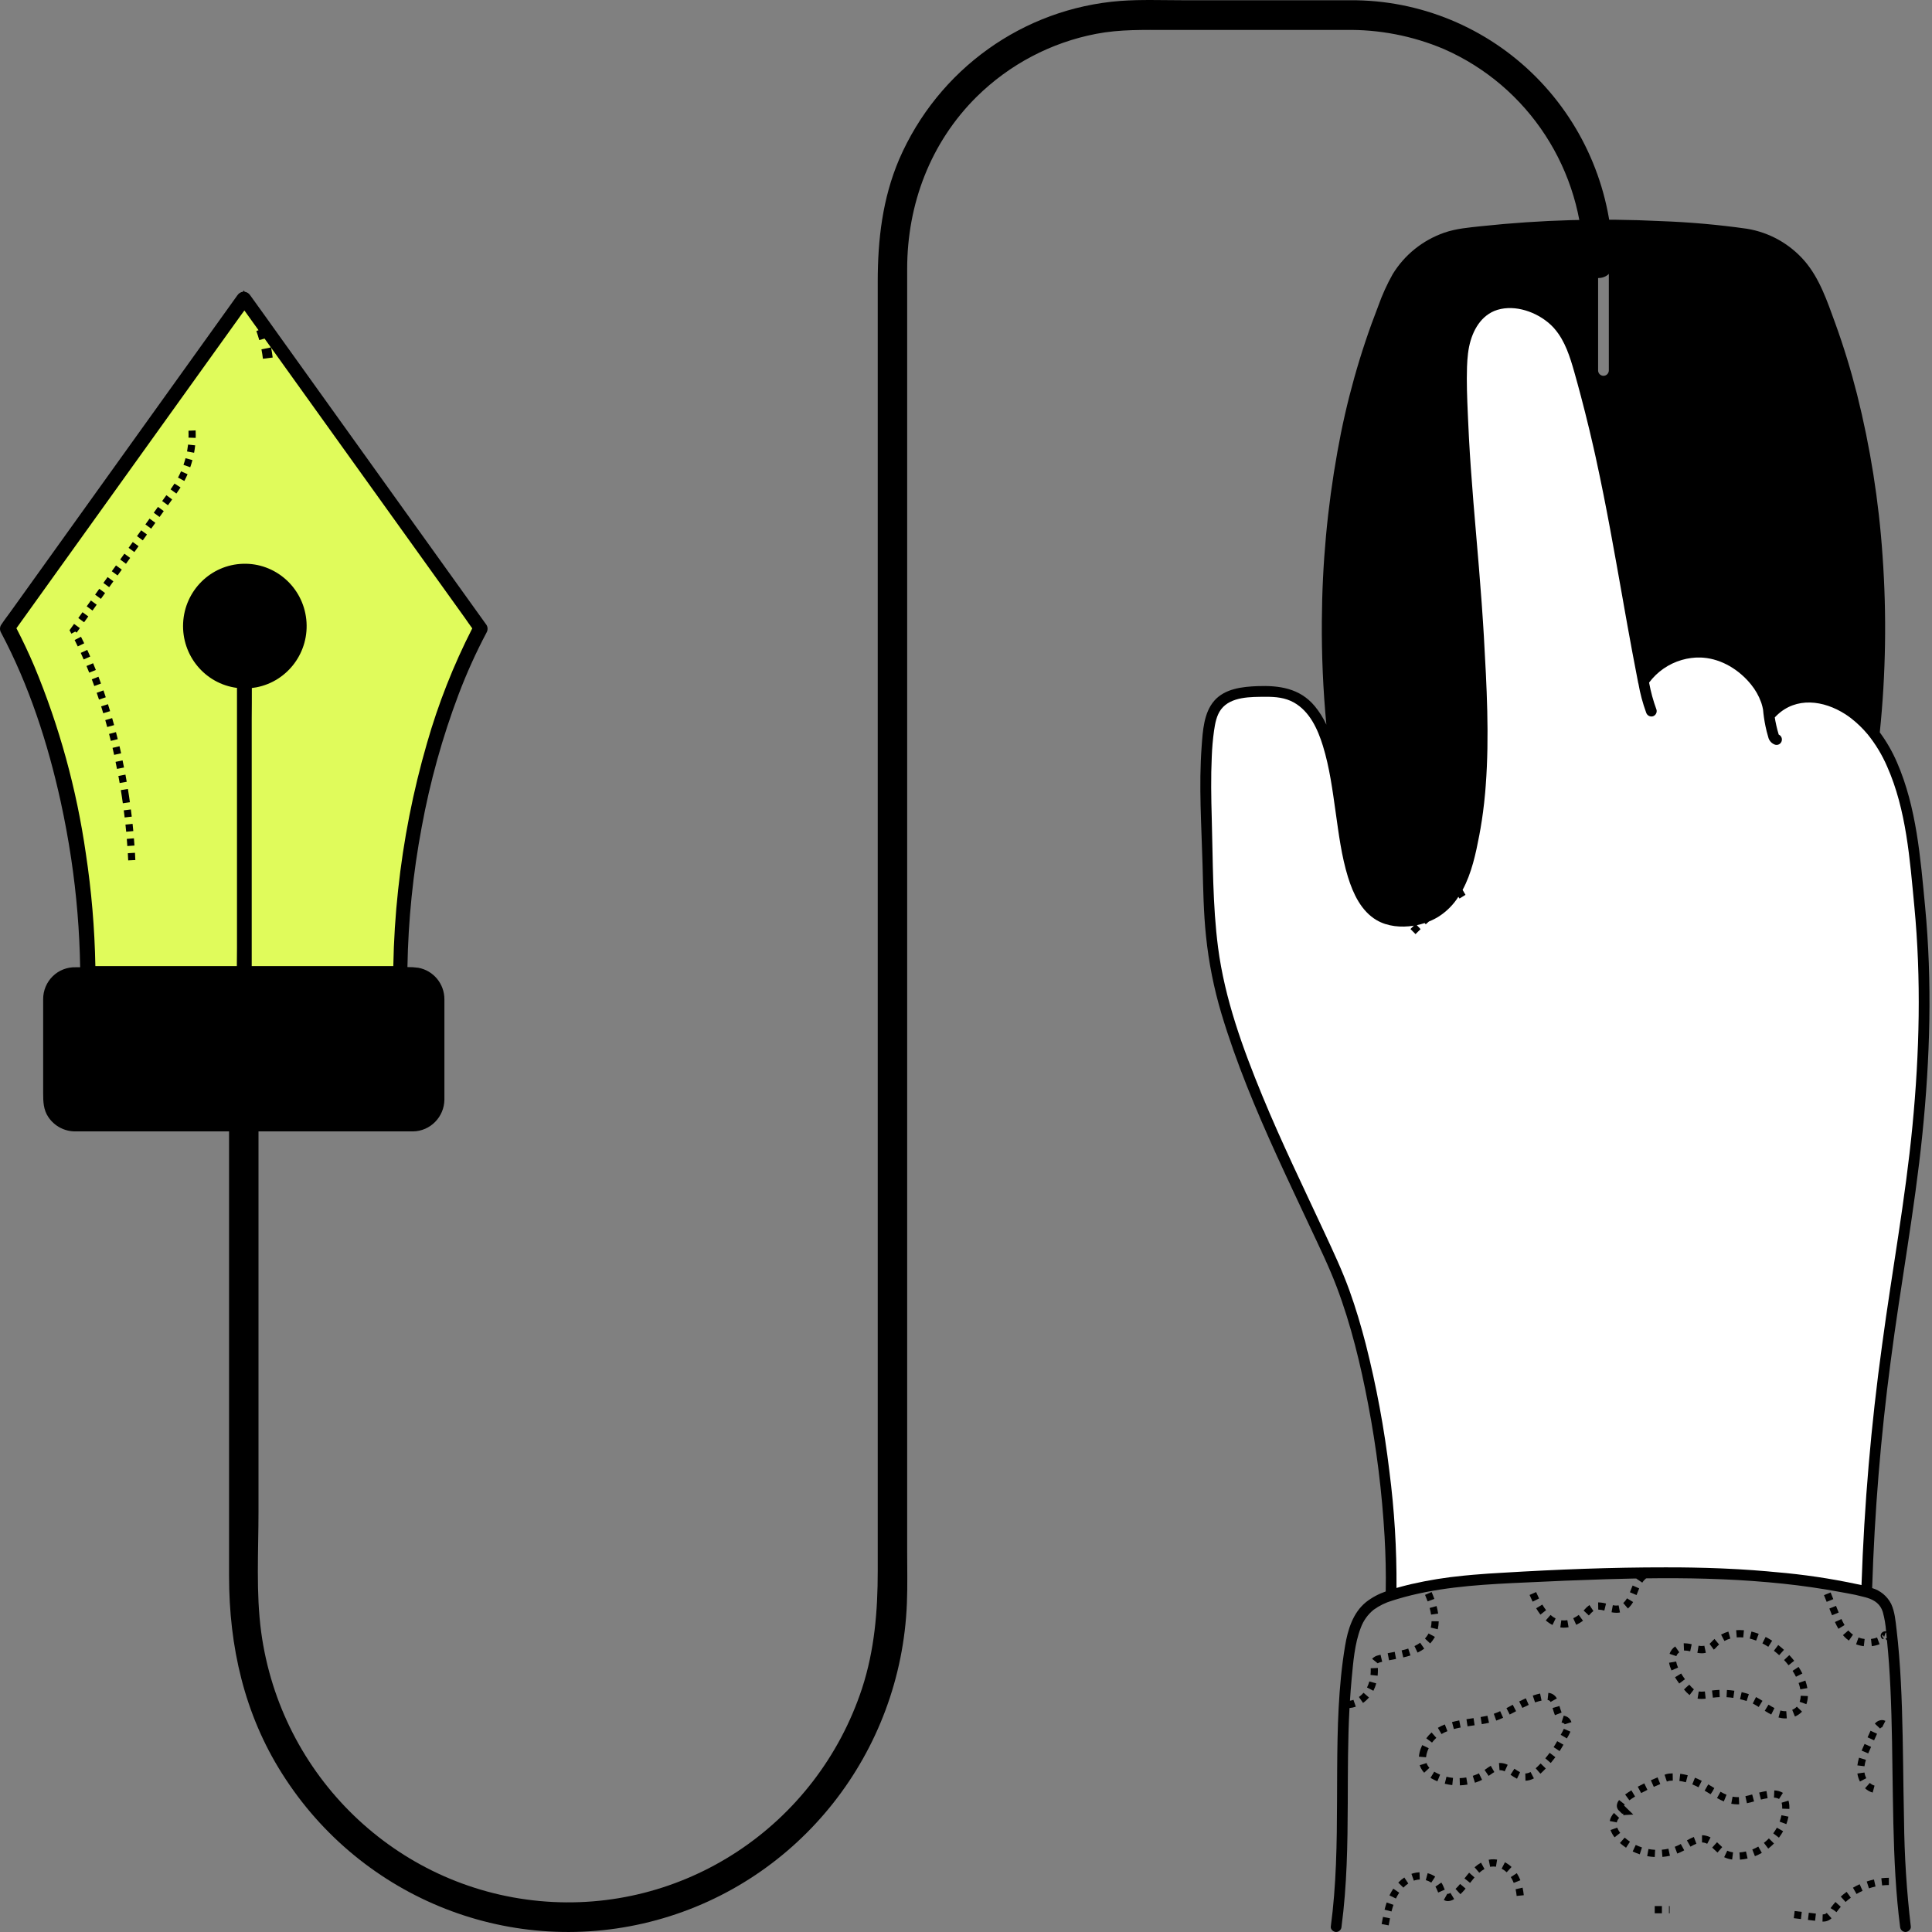 <?xml version="1.0" encoding="UTF-8"?>
<svg xmlns="http://www.w3.org/2000/svg" width="80" height="80" viewBox="0 0 80 80" fill="none">
  <rect x="0" y="0" width="80" height="80" fill="#808080" stroke="none"/>
  <g clip-path="url(#clip0_1696_12094)">
    <g clip-path="url(#clip1_1696_12094)">
      <path d="M58.57 68.16L58.698 68.43C58.795 68.384 58.888 68.33 58.975 68.268L58.806 68.023C58.731 68.075 58.652 68.121 58.57 68.16Z" fill="black"></path>
      <path d="M57.808 68.694L57.752 68.4L57.627 68.424C57.572 68.434 57.516 68.445 57.461 68.456L57.518 68.749C57.572 68.739 57.627 68.728 57.682 68.718L57.808 68.694Z" fill="black"></path>
      <path d="M58.252 68.283C58.186 68.303 58.117 68.322 58.039 68.34L58.107 68.631C58.19 68.611 58.266 68.591 58.338 68.569C58.36 68.562 58.382 68.555 58.405 68.548L58.312 68.264C58.292 68.27 58.272 68.277 58.252 68.283Z" fill="black"></path>
      <path d="M59.221 68.052C59.286 67.982 59.343 67.905 59.392 67.822C59.4 67.808 59.408 67.793 59.415 67.779L59.154 67.638C59.148 67.649 59.142 67.66 59.136 67.671C59.098 67.735 59.054 67.795 59.004 67.849L59.221 68.052Z" fill="black"></path>
      <path d="M59.199 66.583C59.224 66.673 59.244 66.765 59.258 66.858L59.551 66.814C59.535 66.709 59.513 66.606 59.485 66.504L59.199 66.583Z" fill="black"></path>
      <path d="M56.605 69.875L56.869 70.012C56.919 69.914 56.958 69.811 56.987 69.705L56.701 69.625C56.678 69.712 56.646 69.795 56.605 69.875Z" fill="black"></path>
      <path d="M59.008 66.04C59.049 66.136 59.084 66.225 59.115 66.31L59.393 66.207C59.36 66.117 59.324 66.024 59.28 65.922L59.008 66.04Z" fill="black"></path>
      <path d="M56.758 69.079C56.759 69.108 56.759 69.136 56.759 69.165C56.76 69.229 56.756 69.293 56.75 69.356L57.045 69.387C57.052 69.313 57.056 69.239 57.056 69.165C57.056 69.132 57.055 69.099 57.054 69.066L56.758 69.079Z" fill="black"></path>
      <path d="M59.246 67.395L59.534 67.465C59.559 67.357 59.573 67.247 59.575 67.136L59.278 67.131C59.277 67.22 59.266 67.308 59.246 67.395Z" fill="black"></path>
      <path d="M56.27 70.269L56.44 70.514C56.531 70.45 56.613 70.374 56.686 70.289L56.461 70.094C56.405 70.16 56.34 70.219 56.27 70.269Z" fill="black"></path>
      <path d="M57.165 68.52C57.135 68.527 57.104 68.535 57.074 68.543C56.974 68.562 56.884 68.614 56.816 68.689L57.049 68.875C57.079 68.853 57.113 68.838 57.15 68.832C57.178 68.825 57.206 68.817 57.234 68.811L57.165 68.52Z" fill="black"></path>
      <path d="M62.807 77.564L62.559 77.727C62.607 77.802 62.647 77.882 62.68 77.966L62.956 77.856C62.916 77.754 62.866 77.656 62.807 77.564Z" fill="black"></path>
      <path d="M62.758 78.229C62.778 78.321 62.792 78.413 62.801 78.507L63.096 78.477C63.086 78.372 63.069 78.267 63.047 78.164L62.758 78.229Z" fill="black"></path>
      <path d="M59.039 77.854C59.12 77.876 59.196 77.91 59.266 77.956L59.429 77.706C59.332 77.642 59.227 77.595 59.116 77.565L59.039 77.854Z" fill="black"></path>
      <path d="M62.316 77.113L62.18 77.378C62.256 77.418 62.326 77.469 62.389 77.527L62.59 77.307C62.508 77.23 62.415 77.165 62.316 77.113Z" fill="black"></path>
      <path d="M61.059 77.32L61.253 77.546C61.319 77.487 61.392 77.435 61.469 77.391L61.325 77.129C61.23 77.183 61.141 77.247 61.059 77.32Z" fill="black"></path>
      <path d="M61.746 76.993C61.712 76.997 61.678 77.002 61.645 77.008L61.703 77.302C61.727 77.297 61.75 77.293 61.774 77.291C61.831 77.286 61.888 77.288 61.944 77.297L61.992 77.002C61.911 76.989 61.828 76.986 61.746 76.993Z" fill="black"></path>
      <path d="M60.27 78.216L60.473 78.434C60.548 78.362 60.62 78.284 60.687 78.203L60.46 78.01C60.401 78.083 60.337 78.151 60.27 78.216Z" fill="black"></path>
      <path d="M60.767 77.624C60.724 77.675 60.682 77.728 60.641 77.781L60.873 77.967C60.913 77.916 60.953 77.865 60.995 77.815C61.015 77.791 61.035 77.766 61.056 77.742L60.834 77.545C60.811 77.571 60.789 77.597 60.767 77.624Z" fill="black"></path>
      <path d="M59.956 78.422H59.956C59.947 78.421 59.938 78.419 59.93 78.414L59.785 78.675C59.832 78.701 59.883 78.717 59.937 78.72C59.944 78.721 59.952 78.721 59.959 78.721C60.05 78.717 60.139 78.687 60.214 78.636L60.059 78.381C60.028 78.403 59.993 78.416 59.956 78.422Z" fill="black"></path>
      <path d="M59.796 78.181C59.781 78.144 59.766 78.107 59.75 78.073C59.731 78.031 59.708 77.991 59.682 77.953L59.438 78.122C59.454 78.146 59.469 78.172 59.481 78.2C59.495 78.23 59.509 78.262 59.522 78.295C59.532 78.319 59.541 78.343 59.552 78.366L59.824 78.247C59.814 78.225 59.805 78.203 59.796 78.181Z" fill="black"></path>
      <path d="M58.531 77.565C58.502 77.573 58.474 77.582 58.445 77.592L58.544 77.874C58.565 77.866 58.587 77.859 58.609 77.853C58.668 77.837 58.729 77.828 58.79 77.826L58.779 77.527C58.696 77.53 58.612 77.543 58.531 77.565Z" fill="black"></path>
      <path d="M57.211 79.671L57.502 79.726C57.52 79.629 57.538 79.532 57.557 79.434L57.267 79.375C57.247 79.474 57.229 79.573 57.211 79.671Z" fill="black"></path>
      <path d="M57.332 79.076L57.619 79.15C57.644 79.05 57.671 78.96 57.7 78.875L57.419 78.778C57.388 78.871 57.359 78.968 57.332 79.076Z" fill="black"></path>
      <path d="M57.554 78.446C57.548 78.459 57.541 78.472 57.535 78.485L57.803 78.614C57.808 78.603 57.813 78.591 57.819 78.58C57.854 78.509 57.894 78.44 57.939 78.374L57.694 78.206C57.642 78.282 57.596 78.363 57.554 78.446Z" fill="black"></path>
      <path d="M57.898 77.954L58.111 78.163C58.172 78.099 58.24 78.041 58.314 77.991L58.149 77.743C58.059 77.804 57.974 77.875 57.898 77.954Z" fill="black"></path>
      <path d="M62.623 70.6C62.542 70.644 62.461 70.687 62.379 70.729L62.514 70.995C62.597 70.953 62.679 70.909 62.762 70.865L62.778 70.856L62.64 70.592L62.623 70.6Z" fill="black"></path>
      <path d="M63.3 70.596L63.181 70.322C63.097 70.359 63.01 70.4 62.906 70.453L63.039 70.72C63.138 70.67 63.221 70.63 63.3 70.596Z" fill="black"></path>
      <path d="M64.625 71.834L64.881 71.985C64.936 71.895 64.985 71.801 65.028 71.704L64.755 71.587C64.717 71.672 64.674 71.754 64.625 71.834Z" fill="black"></path>
      <path d="M64.332 72.345L64.58 72.509C64.636 72.422 64.69 72.333 64.739 72.244L64.48 72.098C64.434 72.181 64.385 72.264 64.332 72.345Z" fill="black"></path>
      <path d="M63.832 70.419L63.772 70.126C63.735 70.134 63.696 70.143 63.654 70.154C63.593 70.169 63.531 70.188 63.469 70.209L63.563 70.492C63.618 70.474 63.673 70.457 63.727 70.443C63.764 70.434 63.799 70.426 63.832 70.419Z" fill="black"></path>
      <path d="M64.114 70.098L64.082 70.396C64.135 70.395 64.183 70.426 64.206 70.475L64.465 70.329C64.395 70.196 64.263 70.109 64.114 70.098Z" fill="black"></path>
      <path d="M64.289 70.724C64.315 70.817 64.344 70.915 64.386 71.022L64.662 70.912C64.625 70.818 64.599 70.731 64.574 70.642L64.289 70.724Z" fill="black"></path>
      <path d="M62.707 73.24L62.547 73.491C62.633 73.551 62.723 73.605 62.816 73.653L62.943 73.383C62.862 73.341 62.785 73.294 62.71 73.242L62.707 73.24Z" fill="black"></path>
      <path d="M63.666 73.15C63.641 73.174 63.616 73.198 63.59 73.221L63.785 73.445C63.815 73.419 63.843 73.393 63.871 73.366C63.917 73.321 63.962 73.276 64.007 73.229L63.794 73.021C63.752 73.065 63.709 73.108 63.666 73.15Z" fill="black"></path>
      <path d="M63.16 73.437L63.167 73.736C63.289 73.731 63.409 73.698 63.516 73.638L63.377 73.374C63.311 73.412 63.236 73.434 63.16 73.437Z" fill="black"></path>
      <path d="M63.988 72.807L64.213 73.002C64.28 72.923 64.344 72.842 64.405 72.761L64.168 72.581C64.112 72.657 64.051 72.733 63.988 72.807Z" fill="black"></path>
      <path d="M61.658 71.336L61.59 71.044C61.573 71.049 61.556 71.052 61.539 71.056C61.469 71.071 61.394 71.085 61.309 71.099L61.357 71.394C61.446 71.379 61.526 71.364 61.6 71.349C61.62 71.344 61.639 71.34 61.658 71.336Z" fill="black"></path>
      <path d="M60.959 71.153C60.88 71.164 60.801 71.175 60.723 71.188L60.768 71.483C60.845 71.471 60.923 71.46 61.001 71.448L61.06 71.44L61.017 71.144L60.959 71.153Z" fill="black"></path>
      <path d="M60.441 73.629L60.451 73.928C60.557 73.924 60.662 73.913 60.766 73.895L60.716 73.601C60.625 73.616 60.533 73.626 60.441 73.629Z" fill="black"></path>
      <path d="M60.125 71.308L60.202 71.596C60.286 71.573 60.377 71.552 60.481 71.532L60.424 71.239C60.314 71.26 60.216 71.283 60.125 71.308Z" fill="black"></path>
      <path d="M59.824 73.861C59.927 73.887 60.031 73.906 60.136 73.917L60.167 73.619C60.076 73.61 59.985 73.594 59.896 73.571L59.824 73.861Z" fill="black"></path>
      <path d="M60.984 73.534L61.075 73.819C61.176 73.786 61.275 73.746 61.37 73.699L61.239 73.431C61.157 73.471 61.072 73.506 60.984 73.534Z" fill="black"></path>
      <path d="M64.775 71.048L64.752 71.04L64.66 71.325L64.687 71.333C64.765 71.358 64.776 71.365 64.788 71.401L65.07 71.31C65.026 71.175 64.913 71.075 64.775 71.048Z" fill="black"></path>
      <path d="M62.43 73.076C62.332 73.028 62.225 73.003 62.116 73.001C62.107 73.001 62.099 73.001 62.091 73.002C62.084 73.002 62.077 73.002 62.07 73.003L62.092 73.301L62.116 73.3C62.182 73.302 62.247 73.318 62.306 73.348L62.43 73.076Z" fill="black"></path>
      <path d="M61.877 73.377L61.73 73.118C61.659 73.158 61.593 73.205 61.529 73.25L61.473 73.29L61.641 73.536L61.7 73.495C61.761 73.452 61.818 73.411 61.877 73.377Z" fill="black"></path>
      <path d="M59.102 73.08C59.09 73.055 59.08 73.03 59.072 73.004L58.789 73.093C58.802 73.135 58.819 73.176 58.839 73.216C58.874 73.285 58.919 73.349 58.972 73.405L59.189 73.201C59.155 73.165 59.126 73.124 59.102 73.08Z" fill="black"></path>
      <path d="M62.241 71.129L62.119 70.856C62.026 70.898 61.94 70.934 61.855 70.964L61.956 71.246C62.047 71.213 62.141 71.174 62.241 71.129Z" fill="black"></path>
      <path d="M59.539 71.545L59.689 71.803C59.768 71.757 59.85 71.717 59.935 71.684L59.827 71.405C59.727 71.444 59.631 71.491 59.539 71.545Z" fill="black"></path>
      <path d="M58.829 72.409C58.789 72.516 58.764 72.627 58.754 72.74L59.049 72.765C59.057 72.679 59.077 72.595 59.107 72.514C59.123 72.471 59.14 72.429 59.159 72.389L58.891 72.261C58.869 72.309 58.848 72.359 58.829 72.409Z" fill="black"></path>
      <path d="M59.519 73.761L59.632 73.485C59.566 73.457 59.501 73.426 59.439 73.391C59.422 73.381 59.405 73.371 59.389 73.361L59.234 73.616C59.254 73.628 59.273 73.639 59.293 73.651C59.366 73.692 59.442 73.729 59.519 73.761Z" fill="black"></path>
      <path d="M59.475 71.96L59.278 71.737C59.197 71.81 59.123 71.892 59.059 71.98L59.297 72.157C59.35 72.085 59.409 72.019 59.475 71.96Z" fill="black"></path>
      <path d="M64.951 67.381L64.9 67.086C64.818 67.101 64.734 67.103 64.651 67.091L64.609 67.387C64.658 67.394 64.708 67.398 64.757 67.398C64.822 67.398 64.887 67.392 64.951 67.381Z" fill="black"></path>
      <path d="M63.609 66.595C63.663 66.686 63.722 66.774 63.786 66.858L64.02 66.674C63.963 66.6 63.911 66.522 63.864 66.442L63.609 66.595Z" fill="black"></path>
      <path d="M66.176 66.352L66.176 66.398L66.18 66.65C66.266 66.654 66.35 66.667 66.432 66.69L66.502 66.399C66.396 66.37 66.287 66.354 66.177 66.352H66.176Z" fill="black"></path>
      <path d="M65.602 66.659L65.574 66.689L65.791 66.893L65.82 66.861C65.867 66.805 65.921 66.753 65.98 66.709L65.814 66.461C65.735 66.519 65.664 66.585 65.602 66.659Z" fill="black"></path>
      <path d="M65.144 67.008L65.268 67.28C65.367 67.234 65.461 67.177 65.549 67.111L65.372 66.871C65.301 66.924 65.225 66.97 65.144 67.008Z" fill="black"></path>
      <path d="M63.336 66.044C63.383 66.151 63.423 66.239 63.463 66.321L63.729 66.189C63.691 66.111 63.652 66.026 63.607 65.924L63.336 66.044Z" fill="black"></path>
      <path d="M64.008 67.097C64.091 67.172 64.185 67.236 64.285 67.286L64.415 67.017C64.339 66.979 64.267 66.93 64.204 66.872L64.008 67.097Z" fill="black"></path>
      <path d="M66.784 66.467L66.731 66.761C66.798 66.774 66.867 66.781 66.936 66.782C66.984 66.782 67.032 66.778 67.08 66.769L67.024 66.475C66.944 66.488 66.863 66.485 66.784 66.467Z" fill="black"></path>
      <path d="M67.215 66.378L67.409 66.605C67.494 66.527 67.567 66.436 67.624 66.336L67.369 66.183C67.329 66.256 67.276 66.322 67.215 66.378Z" fill="black"></path>
      <path d="M67.56 65.759C67.539 65.816 67.516 65.875 67.492 65.933L67.766 66.048C67.791 65.987 67.814 65.926 67.837 65.866C67.849 65.835 67.861 65.804 67.875 65.773L67.604 65.653C67.588 65.688 67.573 65.724 67.56 65.759Z" fill="black"></path>
      <path d="M72.027 76.706L72.048 77.004C72.154 76.997 72.26 76.981 72.364 76.957L72.297 76.665C72.208 76.686 72.118 76.7 72.027 76.706Z" fill="black"></path>
      <path d="M67.956 74.247C68.037 74.203 68.125 74.159 68.216 74.114L68.086 73.845C67.992 73.891 67.901 73.938 67.816 73.983L67.956 74.247Z" fill="black"></path>
      <path d="M67.293 74.307L67.469 74.547C67.535 74.498 67.615 74.445 67.705 74.39L67.552 74.134C67.454 74.194 67.367 74.252 67.293 74.307Z" fill="black"></path>
      <path d="M66.947 75.463C66.962 75.392 66.996 75.328 67.046 75.276L66.831 75.07C66.743 75.162 66.682 75.278 66.656 75.404L66.947 75.463Z" fill="black"></path>
      <path d="M71.242 74.193L71.098 74.454C71.189 74.506 71.282 74.553 71.379 74.594L71.492 74.318C71.407 74.281 71.323 74.239 71.242 74.193Z" fill="black"></path>
      <path d="M73.426 75.914L73.662 76.094C73.726 76.009 73.784 75.919 73.835 75.826L73.576 75.681C73.531 75.763 73.481 75.84 73.426 75.914Z" fill="black"></path>
      <path d="M72.337 74.669C72.432 74.648 72.535 74.62 72.632 74.594L72.554 74.305C72.46 74.331 72.362 74.358 72.273 74.377L72.337 74.669Z" fill="black"></path>
      <path d="M73.691 75.43L73.969 75.534C74.006 75.433 74.035 75.329 74.056 75.224L73.766 75.165C73.748 75.256 73.723 75.344 73.691 75.43Z" fill="black"></path>
      <path d="M72.559 76.583L72.668 76.861C72.766 76.822 72.862 76.776 72.953 76.723L72.807 76.463C72.727 76.509 72.644 76.549 72.559 76.583Z" fill="black"></path>
      <path d="M73.039 76.309L73.219 76.546C73.303 76.481 73.382 76.411 73.457 76.335L73.246 76.125C73.181 76.191 73.112 76.252 73.039 76.309Z" fill="black"></path>
      <path d="M72.916 74.517C73.025 74.49 73.113 74.471 73.194 74.458L73.146 74.163C73.057 74.177 72.961 74.198 72.844 74.227L72.916 74.517Z" fill="black"></path>
      <path d="M71.955 74.415C71.884 74.416 71.812 74.409 71.743 74.396L71.688 74.69C71.776 74.706 71.865 74.714 71.955 74.715C71.975 74.715 71.996 74.714 72.016 74.713L72.003 74.414C71.987 74.415 71.971 74.415 71.955 74.415Z" fill="black"></path>
      <path d="M73.457 74.437C73.53 74.437 73.602 74.456 73.666 74.492L73.826 74.239C73.718 74.174 73.595 74.139 73.47 74.138L73.457 74.437Z" fill="black"></path>
      <path d="M73.773 74.646C73.791 74.711 73.8 74.778 73.798 74.846C73.798 74.861 73.798 74.876 73.797 74.892L74.094 74.904C74.094 74.885 74.095 74.865 74.095 74.846C74.096 74.749 74.083 74.652 74.057 74.559L73.773 74.646Z" fill="black"></path>
      <path d="M71.394 76.902C71.499 76.952 71.61 76.984 71.724 76.998L71.762 76.701C71.679 76.691 71.599 76.668 71.523 76.633L71.394 76.902Z" fill="black"></path>
      <path d="M66.949 74.773C66.949 74.849 66.981 74.922 67.036 74.973L67.18 75.113L67.204 75.087L67.224 75.165C67.246 75.16 67.268 75.156 67.29 75.155L67.631 75.137L67.249 74.765C67.256 74.749 67.266 74.734 67.277 74.72L67.044 74.536C66.987 74.602 66.953 74.686 66.949 74.773Z" fill="black"></path>
      <path d="M69.852 76.207L69.999 76.466C70.078 76.419 70.159 76.378 70.244 76.343L70.137 76.064C70.038 76.105 69.943 76.152 69.852 76.207Z" fill="black"></path>
      <path d="M69.575 73.449L69.539 73.746C69.63 73.757 69.721 73.775 69.809 73.799L69.886 73.51C69.784 73.482 69.68 73.462 69.575 73.449Z" fill="black"></path>
      <path d="M69.571 76.37C69.499 76.409 69.424 76.443 69.348 76.472L69.452 76.752C69.541 76.718 69.629 76.678 69.713 76.632L69.74 76.617L69.597 76.355L69.571 76.37Z" fill="black"></path>
      <path d="M70.074 73.888C70.157 73.922 70.241 73.961 70.332 74.007L70.466 73.741C70.367 73.69 70.275 73.648 70.185 73.611L70.074 73.888Z" fill="black"></path>
      <path d="M70.586 74.147C70.655 74.187 70.724 74.229 70.794 74.272L70.832 74.295L70.915 74.171L70.986 74.04L70.949 74.017C70.876 73.973 70.805 73.929 70.735 73.888L70.586 74.147Z" fill="black"></path>
      <path d="M70.477 75.993V76.292C70.508 76.292 70.54 76.296 70.571 76.303C70.613 76.312 70.653 76.327 70.691 76.348L70.83 76.084C70.769 76.051 70.703 76.026 70.635 76.011C70.583 75.999 70.53 75.993 70.477 75.993Z" fill="black"></path>
      <path d="M69.109 73.44C69.046 73.448 68.985 73.464 68.926 73.488L69.021 73.771C69.057 73.757 69.095 73.746 69.133 73.738C69.178 73.734 69.223 73.732 69.267 73.731L69.262 73.432C69.211 73.433 69.16 73.436 69.109 73.44Z" fill="black"></path>
      <path d="M71.098 76.283L70.898 76.504C70.929 76.532 70.959 76.561 70.989 76.59C71.031 76.63 71.074 76.671 71.117 76.71L71.313 76.485C71.272 76.449 71.233 76.411 71.193 76.373C71.161 76.343 71.13 76.312 71.098 76.283Z" fill="black"></path>
      <path d="M68.637 73.597C68.547 73.634 68.453 73.674 68.359 73.717L68.48 73.99C68.571 73.949 68.662 73.91 68.749 73.874L68.637 73.597Z" fill="black"></path>
      <path d="M66.967 75.678L66.688 75.777C66.727 75.886 66.784 75.988 66.856 76.079L67.09 75.895C67.038 75.83 66.996 75.756 66.967 75.678Z" fill="black"></path>
      <path d="M68.812 76.593L68.837 76.891C68.942 76.882 69.046 76.866 69.149 76.843L69.085 76.551C68.996 76.571 68.904 76.585 68.812 76.593Z" fill="black"></path>
      <path d="M68.535 76.597C68.443 76.592 68.351 76.582 68.26 76.565L68.207 76.859C68.311 76.878 68.415 76.89 68.52 76.895L68.535 76.597Z" fill="black"></path>
      <path d="M67.078 76.315C67.157 76.386 67.242 76.451 67.331 76.51L67.493 76.26C67.416 76.209 67.344 76.153 67.275 76.092L67.078 76.315Z" fill="black"></path>
      <path d="M67.606 76.666C67.701 76.711 67.799 76.75 67.899 76.783L67.99 76.498C67.902 76.469 67.816 76.435 67.732 76.396L67.606 76.666Z" fill="black"></path>
      <path d="M69.109 78.926H69.137V79.225H69.109V78.926Z" fill="black"></path>
      <path d="M68.519 78.926H68.816V79.225H68.519V78.926Z" fill="black"></path>
      <path d="M76.223 78.534L76.421 78.757C76.49 78.694 76.563 78.635 76.639 78.579L76.465 78.337C76.381 78.398 76.3 78.464 76.223 78.534Z" fill="black"></path>
      <path d="M77.902 77.773L77.935 78.071C78.028 78.06 78.121 78.055 78.214 78.055L78.214 77.756C78.11 77.756 78.006 77.762 77.902 77.773Z" fill="black"></path>
      <path d="M77.297 77.909L77.39 78.192C77.479 78.162 77.57 78.137 77.661 78.117L77.597 77.825C77.496 77.848 77.395 77.876 77.297 77.909Z" fill="black"></path>
      <path d="M74.277 79.428L74.313 79.131L74.607 79.167L74.572 79.464L74.277 79.428Z" fill="black"></path>
      <path d="M76.727 78.166L76.875 78.425C76.956 78.377 77.04 78.334 77.125 78.295L77.004 78.022C76.909 78.066 76.817 78.113 76.727 78.166Z" fill="black"></path>
      <path d="M75.807 79.002L75.801 79.012L75.927 79.09L76.046 79.18L76.052 79.171C76.105 79.097 76.162 79.025 76.223 78.957L76.002 78.757C75.933 78.835 75.868 78.917 75.807 79.002Z" fill="black"></path>
      <path d="M74.863 79.499L74.899 79.202L75.193 79.238L75.158 79.535L74.863 79.499Z" fill="black"></path>
      <path d="M75.548 79.264C75.529 79.268 75.51 79.27 75.49 79.27L75.474 79.27L75.465 79.569C75.473 79.569 75.482 79.569 75.49 79.569C75.534 79.569 75.578 79.564 75.621 79.554C75.702 79.532 75.777 79.491 75.839 79.433L75.642 79.21C75.616 79.235 75.584 79.254 75.548 79.264Z" fill="black"></path>
      <path d="M77.935 71.524L78.071 71.258C78.026 71.235 77.977 71.223 77.927 71.223C77.812 71.228 77.705 71.282 77.633 71.373L77.851 71.576C77.889 71.533 77.918 71.522 77.927 71.522C77.93 71.522 77.933 71.523 77.935 71.524Z" fill="black"></path>
      <path d="M77.263 72.871L76.979 72.784C76.947 72.887 76.924 72.993 76.91 73.101L77.204 73.137C77.216 73.047 77.236 72.958 77.263 72.871Z" fill="black"></path>
      <path d="M77.016 73.769L77.279 73.631C77.241 73.558 77.216 73.478 77.204 73.396L76.91 73.438C76.927 73.553 76.963 73.665 77.016 73.769Z" fill="black"></path>
      <path d="M77.621 73.939C77.548 73.918 77.481 73.879 77.426 73.827L77.227 74.048C77.316 74.132 77.425 74.194 77.543 74.227L77.621 73.939Z" fill="black"></path>
      <path d="M77.332 71.939L77.455 71.667L77.725 71.791L77.602 72.063L77.332 71.939Z" fill="black"></path>
      <path d="M77.464 72.366L77.478 72.335L77.208 72.212L77.195 72.241C77.158 72.323 77.121 72.405 77.086 72.489L77.359 72.605C77.393 72.523 77.429 72.444 77.464 72.366Z" fill="black"></path>
      <path d="M74.519 70.467L74.799 70.567C74.836 70.458 74.857 70.345 74.861 70.23L74.565 70.218C74.562 70.302 74.547 70.386 74.519 70.467Z" fill="black"></path>
      <path d="M74.211 70.8L74.324 71.077C74.436 71.031 74.536 70.962 74.618 70.874L74.402 70.669C74.348 70.727 74.283 70.771 74.211 70.8Z" fill="black"></path>
      <path d="M73.074 70.841C73.181 70.907 73.264 70.955 73.343 70.995L73.476 70.728C73.405 70.692 73.329 70.648 73.23 70.586L73.074 70.841Z" fill="black"></path>
      <path d="M69.731 68.344C69.817 68.344 69.903 68.355 69.987 68.377L70.05 68.085C69.942 68.058 69.83 68.044 69.719 68.045L69.731 68.344Z" fill="black"></path>
      <path d="M69.133 68.481L69.413 68.578C69.436 68.513 69.479 68.457 69.536 68.419L69.366 68.175C69.257 68.249 69.176 68.356 69.133 68.481Z" fill="black"></path>
      <path d="M69.359 69.452C69.41 69.536 69.469 69.623 69.533 69.711L69.771 69.533C69.712 69.452 69.659 69.373 69.612 69.296L69.359 69.452Z" fill="black"></path>
      <path d="M69.951 69.758L69.839 69.855L69.731 69.958C69.799 70.043 69.876 70.121 69.961 70.19L70.141 69.953C70.073 69.896 70.011 69.832 69.955 69.763L69.951 69.758Z" fill="black"></path>
      <path d="M71.774 70.306L71.816 70.01C71.715 69.995 71.611 69.984 71.509 69.979L71.492 70.277C71.586 70.282 71.681 70.292 71.774 70.306Z" fill="black"></path>
      <path d="M71.266 67.684L71.404 67.948C71.482 67.906 71.565 67.873 71.65 67.849L71.568 67.561C71.464 67.591 71.362 67.632 71.266 67.684Z" fill="black"></path>
      <path d="M69.212 69.169L69.484 69.05C69.448 68.97 69.421 68.886 69.406 68.8L69.113 68.85C69.133 68.96 69.167 69.067 69.212 69.169Z" fill="black"></path>
      <path d="M74.227 69.186C74.278 69.265 74.325 69.347 74.367 69.431L74.632 69.296C74.584 69.202 74.532 69.111 74.475 69.023L74.227 69.186Z" fill="black"></path>
      <path d="M70.453 70.049C70.415 70.049 70.378 70.046 70.341 70.041L70.293 70.336C70.345 70.345 70.398 70.349 70.451 70.348H70.453C70.511 70.348 70.57 70.344 70.628 70.338L70.596 70.04C70.549 70.046 70.501 70.049 70.453 70.049Z" fill="black"></path>
      <path d="M70.534 68.154C70.467 68.163 70.4 68.16 70.334 68.146L70.285 68.441C70.346 68.452 70.407 68.458 70.469 68.459C70.51 68.459 70.55 68.455 70.59 68.448C70.606 68.445 70.62 68.442 70.635 68.438L70.573 68.146L70.534 68.154Z" fill="black"></path>
      <path d="M70.858 68C70.837 68.024 70.814 68.047 70.789 68.068L70.965 68.308C71.006 68.277 71.043 68.241 71.076 68.202C71.11 68.164 71.146 68.129 71.184 68.096L70.994 67.866C70.946 67.907 70.901 67.952 70.858 68Z" fill="black"></path>
      <path d="M70.927 70.297C71.021 70.285 71.115 70.277 71.209 70.274L71.199 69.975C71.097 69.979 70.993 69.987 70.891 70L70.927 70.297Z" fill="black"></path>
      <path d="M72.035 67.497C71.986 67.497 71.938 67.499 71.891 67.503L71.915 67.801C71.954 67.798 71.994 67.796 72.035 67.796C72.085 67.798 72.134 67.798 72.185 67.803L72.212 67.505C72.153 67.5 72.094 67.497 72.037 67.497H72.035Z" fill="black"></path>
      <path d="M72.977 68.049C73.058 68.091 73.141 68.139 73.222 68.19L73.381 67.938C73.292 67.881 73.201 67.829 73.111 67.782L72.977 68.049Z" fill="black"></path>
      <path d="M72.578 70.539C72.667 70.585 72.756 70.639 72.824 70.682L72.98 70.428C72.907 70.382 72.811 70.323 72.712 70.272L72.578 70.539Z" fill="black"></path>
      <path d="M73.453 68.354C73.528 68.412 73.602 68.474 73.672 68.538L73.87 68.316C73.794 68.246 73.714 68.179 73.633 68.117L73.453 68.354Z" fill="black"></path>
      <path d="M72.453 67.85C72.543 67.872 72.632 67.9 72.718 67.934L72.824 67.654C72.726 67.616 72.626 67.585 72.524 67.559L72.453 67.85Z" fill="black"></path>
      <path d="M73.644 71.117C73.735 71.142 73.829 71.156 73.923 71.156C73.945 71.156 73.966 71.156 73.987 71.154L73.966 70.856C73.884 70.861 73.802 70.852 73.723 70.828L73.644 71.117Z" fill="black"></path>
      <path d="M72.051 70.359C72.143 70.38 72.234 70.406 72.323 70.436L72.416 70.152C72.319 70.12 72.219 70.091 72.118 70.068L72.051 70.359Z" fill="black"></path>
      <path d="M73.875 68.739C73.94 68.808 74.002 68.881 74.06 68.955L74.293 68.769C74.23 68.689 74.162 68.609 74.091 68.534L73.875 68.739Z" fill="black"></path>
      <path d="M74.547 69.952L74.839 69.9C74.831 69.853 74.82 69.805 74.808 69.757C74.793 69.701 74.776 69.644 74.756 69.588L74.477 69.688C74.494 69.737 74.509 69.785 74.521 69.833C74.531 69.873 74.54 69.913 74.547 69.952Z" fill="black"></path>
      <path d="M76.536 67.512L76.312 67.708C76.358 67.761 76.408 67.811 76.46 67.857C76.492 67.884 76.525 67.91 76.558 67.933L76.728 67.688C76.702 67.67 76.677 67.651 76.654 67.63C76.612 67.594 76.572 67.554 76.536 67.512Z" fill="black"></path>
      <path d="M77.725 67.805C77.644 67.836 77.559 67.857 77.473 67.867L77.508 68.164C77.618 68.151 77.727 68.124 77.83 68.084L77.725 67.805Z" fill="black"></path>
      <path d="M76.379 67.291C76.332 67.21 76.288 67.126 76.25 67.04L75.981 67.165C76.024 67.261 76.072 67.354 76.125 67.445L76.379 67.291Z" fill="black"></path>
      <path d="M75.75 66.606L76.025 66.495L76.136 66.772L75.861 66.884L75.75 66.606Z" fill="black"></path>
      <path d="M75.527 66.052L75.802 65.94L75.913 66.217L75.638 66.329L75.527 66.052Z" fill="black"></path>
      <path d="M76.856 68.088C76.959 68.126 77.067 68.152 77.177 68.165L77.211 67.867C77.124 67.858 77.039 67.837 76.957 67.807L76.856 68.088Z" fill="black"></path>
      <path d="M37.564 52.678V11.133C37.564 8.447 38.532 5.896 40.445 4.003C41.804 2.664 43.524 1.759 45.391 1.401C46.373 1.211 47.368 1.24 48.362 1.24H55.699C57.098 1.214 58.488 1.482 59.779 2.027C63.292 3.562 65.565 7.057 65.565 10.92C65.565 11.712 66.784 11.713 66.784 10.92C66.785 8.016 65.638 5.232 63.599 3.184C61.559 1.136 58.795 -0.006 55.918 0.01C55 0.008 54.083 0.01 53.166 0.01H48.962C48.11 0.01 47.245 -0.025 46.393 0.038C42.371 0.346 38.845 2.871 37.23 6.602C36.54 8.227 36.345 9.921 36.345 11.665V65.055C36.345 66.709 36.213 68.325 35.696 69.912C33.813 75.624 28.277 79.273 22.338 78.717C16.399 78.16 11.624 73.546 10.815 67.581C10.596 65.95 10.704 64.239 10.704 62.598V46.849H17.1C17.817 46.839 18.395 46.253 18.402 45.529C18.405 45.307 18.402 45.085 18.402 44.863V42.137C18.402 41.887 18.404 41.636 18.402 41.386C18.406 40.74 17.948 40.186 17.319 40.073C17.171 40.052 17.021 40.043 16.871 40.045C16.904 38.101 17.102 36.162 17.461 34.252C17.806 32.371 18.319 30.526 18.995 28.739C19.326 27.867 19.711 27.016 20.147 26.192C20.203 26.096 20.203 25.977 20.147 25.881C19.823 25.429 19.499 24.977 19.174 24.524C18.396 23.438 17.617 22.352 16.838 21.265C15.896 19.95 14.953 18.636 14.011 17.321C13.196 16.183 12.381 15.046 11.566 13.909C11.169 13.355 10.775 12.799 10.375 12.248C10.369 12.24 10.363 12.232 10.358 12.224C10.305 12.146 10.223 12.095 10.132 12.081L10.095 12.029L10.057 12.081C9.966 12.095 9.884 12.146 9.832 12.224C9.507 12.676 9.183 13.128 8.859 13.581C8.08 14.667 7.301 15.754 6.523 16.84C5.58 18.155 4.638 19.47 3.695 20.785C2.88 21.922 2.065 23.059 1.25 24.196C0.981 24.571 0.712 24.947 0.443 25.322C0.316 25.5 0.178 25.674 0.059 25.858C0.054 25.866 0.048 25.873 0.042 25.881C-0.014 25.977 -0.014 26.096 0.042 26.192C1.204 28.38 1.98 30.77 2.512 33.189C2.683 33.971 2.828 34.758 2.947 35.551C3.17 37.041 3.294 38.545 3.319 40.052C3.258 40.052 3.198 40.052 3.137 40.052C2.782 40.041 2.438 40.175 2.184 40.424C1.929 40.673 1.786 41.016 1.787 41.374C1.786 41.445 1.787 41.516 1.787 41.587V45.269C1.787 45.618 1.798 45.96 2.006 46.262C2.259 46.634 2.68 46.854 3.127 46.849C3.243 46.849 3.359 46.849 3.475 46.849H9.485V65.267C9.485 68.17 10.113 70.969 11.679 73.439C14.977 78.666 21.258 81.125 27.185 79.508C33.112 77.892 37.311 72.576 37.553 66.384C37.582 65.661 37.564 64.933 37.564 64.21L37.564 52.678Z" fill="black"></path>
      <path d="M79.713 37.525C79.521 35.525 79.361 33.436 78.553 31.574C78.363 31.132 78.123 30.713 77.838 30.326C78.088 27.899 78.126 25.455 77.953 23.022C77.8 20.76 77.445 18.517 76.894 16.32C76.641 15.322 76.339 14.337 75.988 13.37C75.662 12.477 75.346 11.523 74.715 10.796C74.099 10.09 73.258 9.622 72.338 9.472C71.148 9.303 69.951 9.197 68.751 9.155C66.281 9.032 63.807 9.103 61.348 9.365C60.826 9.421 60.298 9.463 59.798 9.637C59.361 9.79 58.952 10.016 58.589 10.307C58.224 10.599 57.913 10.953 57.668 11.353C57.431 11.775 57.23 12.218 57.069 12.675C56.309 14.625 55.744 16.645 55.379 18.707C54.964 21.012 54.749 23.349 54.735 25.692C54.723 27.132 54.786 28.572 54.922 30.006C54.793 29.726 54.628 29.465 54.431 29.228C53.816 28.498 52.969 28.377 52.067 28.411C51.445 28.435 50.721 28.513 50.282 29.014C49.843 29.516 49.805 30.269 49.758 30.905C49.636 32.534 49.75 34.174 49.795 35.804C49.822 36.795 49.835 37.783 49.939 38.771C50.051 39.854 50.264 40.924 50.575 41.967C51.184 43.997 52.003 45.955 52.881 47.879C53.32 48.843 53.774 49.799 54.223 50.758C54.614 51.595 55.024 52.428 55.351 53.292C55.945 54.862 56.341 56.51 56.654 58.158C57 59.966 57.227 61.796 57.333 63.635C57.376 64.389 57.394 65.144 57.38 65.899C57.086 66 56.81 66.148 56.564 66.34C56.021 66.779 55.808 67.483 55.697 68.15C55.415 69.838 55.38 71.564 55.369 73.271C55.357 75.017 55.382 76.766 55.24 78.508C55.206 78.931 55.161 79.354 55.105 79.776C55.089 79.896 55.219 80 55.327 80C55.449 79.997 55.547 79.898 55.55 79.776C55.776 78.079 55.801 76.366 55.808 74.657C55.813 73.347 55.809 72.035 55.88 70.727C55.969 70.719 56.056 70.7 56.141 70.67L56.043 70.387C55.996 70.404 55.948 70.416 55.899 70.423C55.918 70.128 55.939 69.832 55.967 69.538C56.035 68.83 56.088 68.07 56.347 67.402C56.454 67.109 56.638 66.852 56.88 66.656C57.116 66.486 57.379 66.357 57.658 66.276L57.66 66.275C57.728 66.253 57.796 66.232 57.864 66.212C59.408 65.75 61.025 65.631 62.626 65.552C63.352 65.517 64.078 65.484 64.805 65.453C64.946 65.448 65.086 65.443 65.226 65.438C65.655 65.421 66.084 65.406 66.513 65.392C66.87 65.382 67.226 65.372 67.582 65.365C67.642 65.364 67.701 65.363 67.761 65.362C67.76 65.364 67.758 65.365 67.757 65.367L68.003 65.534C68.046 65.466 68.1 65.406 68.161 65.356C68.369 65.353 68.577 65.351 68.785 65.35C68.811 65.35 68.836 65.35 68.862 65.35C69.043 65.35 69.224 65.35 69.405 65.351C69.423 65.351 69.441 65.351 69.459 65.351C69.852 65.353 70.246 65.36 70.639 65.371C70.679 65.372 70.719 65.374 70.758 65.375C70.911 65.379 71.064 65.385 71.216 65.391C71.265 65.393 71.314 65.395 71.363 65.397C71.527 65.404 71.692 65.412 71.857 65.421C71.884 65.422 71.911 65.424 71.937 65.425C72.126 65.436 72.315 65.448 72.504 65.461C72.554 65.465 72.603 65.469 72.652 65.472C73.44 65.53 74.226 65.61 75.008 65.724C75.412 65.782 75.815 65.849 76.217 65.924C76.422 65.962 76.63 65.998 76.836 66.041C76.97 66.072 77.103 66.105 77.236 66.139H77.236C77.265 66.147 77.294 66.155 77.322 66.164C77.63 66.26 77.865 66.429 77.963 66.749C78.035 67.013 78.081 67.282 78.099 67.555C78.087 67.552 78.073 67.55 78.06 67.549C77.961 67.549 77.879 67.627 77.874 67.727C77.874 67.798 77.919 67.86 77.985 67.881L78.001 67.833C77.977 67.82 77.958 67.8 77.946 67.775C77.94 67.761 77.936 67.746 77.936 67.731C77.936 67.715 77.94 67.7 77.947 67.686L78.019 67.779L78.08 67.598C78.089 67.601 78.097 67.606 78.105 67.611C78.11 67.66 78.115 67.709 78.12 67.757C78.122 67.78 78.124 67.802 78.127 67.825C78.111 67.838 78.092 67.846 78.072 67.848L78.129 67.921C78.131 67.918 78.133 67.916 78.135 67.914C78.202 68.567 78.246 69.222 78.277 69.877C78.348 71.38 78.355 72.885 78.379 74.388C78.402 75.856 78.435 77.326 78.569 78.787C78.599 79.118 78.636 79.447 78.678 79.776C78.682 79.898 78.779 79.996 78.9 80C79.008 80 79.138 79.897 79.123 79.776C78.951 78.319 78.857 76.854 78.842 75.387C78.807 73.841 78.806 72.294 78.756 70.749C78.732 70.011 78.697 69.273 78.637 68.537C78.609 68.184 78.575 67.831 78.533 67.479C78.49 67.12 78.462 66.748 78.31 66.416C78.148 66.097 77.863 65.859 77.522 65.759C77.621 62.62 77.876 59.488 78.288 56.375C78.693 53.238 79.28 50.127 79.6 46.979C79.92 43.839 80.014 40.67 79.713 37.525ZM66.174 13.765V9.42C66.178 9.299 66.276 9.203 66.396 9.203C66.516 9.203 66.614 9.299 66.618 9.42V15.345C66.614 15.465 66.516 15.561 66.396 15.561C66.276 15.561 66.178 15.465 66.174 15.345V13.765Z" fill="black"></path>
      <path fill-rule="evenodd" clip-rule="evenodd" d="M77.081 65.635C77.024 65.622 76.967 65.61 76.909 65.599C75.797 65.361 74.67 65.194 73.537 65.099C73.474 65.092 73.412 65.087 73.35 65.082C73.287 65.076 73.225 65.07 73.162 65.064C73.011 65.051 72.861 65.039 72.71 65.028C72.669 65.025 72.627 65.021 72.585 65.018C72.395 65.004 72.205 64.992 72.015 64.981C71.964 64.978 71.912 64.976 71.861 64.973C71.719 64.965 71.578 64.958 71.436 64.952C71.37 64.949 71.303 64.946 71.237 64.943C71.103 64.938 70.97 64.933 70.837 64.929C70.775 64.927 70.714 64.925 70.653 64.923C70.464 64.918 70.275 64.913 70.086 64.91C70.07 64.909 70.054 64.909 70.038 64.909C69.89 64.907 69.742 64.905 69.594 64.903C69.572 64.903 69.549 64.903 69.527 64.903C69.344 64.902 69.162 64.901 68.98 64.901C66.733 64.899 64.48 64.987 62.237 65.123C61.824 65.145 61.411 65.172 61 65.208L60.997 65.208C60.937 65.214 60.878 65.219 60.819 65.225C60.761 65.23 60.704 65.235 60.647 65.241C60.624 65.243 60.601 65.246 60.578 65.248C59.864 65.317 59.154 65.431 58.455 65.591L58.449 65.592C58.378 65.609 58.306 65.626 58.235 65.644C58.184 65.657 58.132 65.67 58.081 65.684C58.063 65.689 58.046 65.693 58.029 65.698C57.961 65.716 57.893 65.735 57.826 65.754C57.837 64.14 57.739 62.526 57.532 60.925C57.32 59.153 56.994 57.397 56.556 55.668C56.36 54.911 56.139 54.16 55.873 53.424C55.58 52.615 55.214 51.838 54.852 51.058C53.976 49.171 53.062 47.299 52.27 45.374C51.459 43.404 50.715 41.362 50.438 39.238C50.208 37.469 50.227 35.662 50.176 33.879C50.152 33.029 50.137 32.177 50.177 31.327C50.19 30.971 50.221 30.615 50.27 30.261C50.316 29.953 50.372 29.623 50.565 29.369C50.97 28.837 51.805 28.857 52.4 28.853C52.812 28.85 53.211 28.884 53.577 29.089C54.232 29.457 54.566 30.194 54.779 30.885C55.055 31.78 55.177 32.718 55.308 33.643C55.435 34.539 55.549 35.451 55.817 36.318C56.029 37.004 56.365 37.729 57.007 38.104C57.448 38.361 58.01 38.417 58.544 38.33C58.497 38.376 58.45 38.422 58.404 38.469L58.614 38.68C58.683 38.61 58.752 38.541 58.823 38.473L58.667 38.308C58.776 38.286 58.885 38.257 58.992 38.222L59.037 38.273C59.08 38.234 59.125 38.196 59.169 38.157C59.317 38.098 59.459 38.026 59.593 37.94C59.912 37.731 60.183 37.457 60.388 37.135L60.434 37.207C60.516 37.155 60.599 37.104 60.683 37.054L60.563 36.849C60.937 36.158 61.109 35.348 61.255 34.584C61.264 34.539 61.271 34.494 61.279 34.449C61.288 34.404 61.296 34.359 61.304 34.314C61.319 34.225 61.334 34.136 61.347 34.047C61.352 34.019 61.357 33.991 61.361 33.963C61.379 33.845 61.395 33.728 61.411 33.61C61.415 33.579 61.418 33.547 61.422 33.516C61.434 33.426 61.444 33.336 61.455 33.245C61.459 33.209 61.462 33.172 61.466 33.136C61.475 33.05 61.484 32.964 61.492 32.877C61.493 32.856 61.496 32.835 61.498 32.813C61.499 32.797 61.5 32.781 61.502 32.765C61.509 32.684 61.515 32.603 61.521 32.522C61.676 30.476 61.56 28.409 61.445 26.365C61.438 26.257 61.431 26.149 61.425 26.04C61.419 25.945 61.413 25.849 61.407 25.754C61.399 25.631 61.391 25.508 61.382 25.386C61.373 25.25 61.364 25.114 61.354 24.979C61.35 24.922 61.346 24.866 61.341 24.809C61.278 23.942 61.205 23.075 61.13 22.208C61.048 21.257 60.968 20.305 60.902 19.353L60.896 19.263C60.885 19.102 60.874 18.942 60.864 18.782C60.852 18.576 60.839 18.369 60.828 18.162C60.827 18.136 60.825 18.11 60.824 18.084C60.812 17.855 60.801 17.627 60.791 17.398C60.788 17.31 60.783 17.221 60.779 17.131C60.75 16.484 60.725 15.833 60.746 15.187C60.753 15.007 60.764 14.821 60.787 14.636C60.794 14.585 60.801 14.534 60.809 14.483C60.922 13.801 61.248 13.142 61.876 12.876C62.585 12.589 63.481 12.847 64.086 13.339L64.088 13.34C64.102 13.352 64.115 13.364 64.129 13.376C64.152 13.395 64.175 13.415 64.197 13.435C64.205 13.443 64.212 13.449 64.22 13.456C64.24 13.475 64.259 13.495 64.278 13.514C64.294 13.53 64.31 13.546 64.325 13.562C64.345 13.584 64.363 13.606 64.382 13.628C64.807 14.123 65.012 14.785 65.188 15.404C65.281 15.734 65.372 16.064 65.459 16.395C65.516 16.61 65.572 16.826 65.626 17.041C65.633 17.069 65.64 17.097 65.647 17.125C65.763 17.583 65.873 18.043 65.978 18.505C66.008 18.635 66.037 18.765 66.066 18.896C66.076 18.944 66.087 18.992 66.097 19.04C66.518 20.963 66.856 22.904 67.201 24.843C67.222 24.966 67.244 25.089 67.266 25.212C67.285 25.322 67.305 25.432 67.325 25.543C67.348 25.668 67.37 25.793 67.392 25.918C67.402 25.969 67.411 26.02 67.42 26.071C67.461 26.295 67.502 26.518 67.543 26.742L67.543 26.744C67.561 26.841 67.579 26.939 67.597 27.036C67.609 27.099 67.621 27.162 67.633 27.225C67.699 27.574 67.766 27.923 67.833 28.272C67.836 28.283 67.839 28.295 67.843 28.306C67.914 28.714 68.021 29.116 68.163 29.505C68.199 29.622 68.319 29.691 68.437 29.662C68.555 29.628 68.624 29.505 68.592 29.386C68.458 29.022 68.355 28.647 68.285 28.265C68.622 27.813 69.096 27.485 69.634 27.329C69.642 27.327 69.649 27.325 69.657 27.323C69.712 27.307 69.768 27.293 69.825 27.281C69.829 27.28 69.834 27.279 69.839 27.278C69.9 27.266 69.961 27.255 70.023 27.247C70.03 27.246 70.037 27.246 70.044 27.245C70.096 27.238 70.147 27.234 70.198 27.23C70.216 27.23 70.233 27.229 70.251 27.228C70.291 27.226 70.332 27.226 70.372 27.227C70.396 27.227 70.421 27.227 70.445 27.228C70.473 27.229 70.501 27.231 70.529 27.233C71.303 27.295 72.018 27.739 72.506 28.342C72.684 28.56 72.825 28.807 72.921 29.072C72.928 29.092 72.935 29.111 72.941 29.131C72.942 29.134 72.943 29.137 72.944 29.14C72.969 29.219 72.989 29.3 73.004 29.382C73.024 29.61 73.057 29.837 73.103 30.062C73.135 30.212 73.17 30.363 73.216 30.51C73.248 30.663 73.357 30.788 73.504 30.837C73.616 30.869 73.733 30.808 73.772 30.697C73.811 30.586 73.759 30.464 73.652 30.417C73.652 30.415 73.652 30.413 73.651 30.41C73.635 30.347 73.615 30.286 73.598 30.224C73.566 30.103 73.539 29.98 73.515 29.857C73.506 29.807 73.498 29.757 73.49 29.708L73.493 29.703C73.518 29.677 73.543 29.652 73.568 29.627L73.572 29.623C74.372 28.848 75.507 28.991 76.418 29.578C76.494 29.627 76.568 29.68 76.64 29.735C76.897 29.934 77.132 30.161 77.341 30.412C77.666 30.816 77.936 31.263 78.142 31.74C78.94 33.536 79.082 35.59 79.268 37.525C79.558 40.549 79.482 43.596 79.191 46.617C78.898 49.661 78.339 52.667 77.933 55.696C77.477 58.992 77.193 62.309 77.081 65.635Z" fill="white"></path>
      <path fill-rule="evenodd" clip-rule="evenodd" d="M3.554 35.34C3.171 32.674 2.454 30.068 1.42 27.585C1.193 27.052 0.946 26.528 0.68 26.014C0.973 25.605 1.266 25.196 1.56 24.787C2.339 23.701 3.118 22.614 3.897 21.528C4.84 20.213 5.783 18.898 6.726 17.583C7.541 16.446 8.357 15.309 9.172 14.172C9.442 13.797 9.711 13.421 9.98 13.046C10.025 12.983 10.073 12.919 10.12 12.856C10.234 13.015 10.349 13.175 10.463 13.335L10.467 13.342L10.468 13.342C10.548 13.452 10.627 13.563 10.706 13.673L10.615 13.707C10.659 13.83 10.7 13.957 10.735 14.082L10.955 14.02C11.042 14.142 11.13 14.264 11.218 14.387L10.826 14.466C10.851 14.594 10.872 14.725 10.887 14.855L11.291 14.805C11.275 14.67 11.253 14.533 11.227 14.399L13.166 17.103C14.109 18.418 15.052 19.732 15.994 21.047C16.81 22.184 17.625 23.322 18.441 24.459C18.71 24.834 18.979 25.209 19.248 25.584C19.351 25.727 19.448 25.878 19.555 26.02C18.777 27.541 18.149 29.135 17.679 30.779C17.104 32.763 16.705 34.795 16.485 36.85C16.371 37.898 16.305 38.95 16.286 40.005H10.423V29.756C10.423 29.335 10.433 28.911 10.428 28.489C10.49 28.482 10.553 28.473 10.615 28.461C11.927 28.21 12.827 26.984 12.682 25.645C12.537 24.306 11.396 23.304 10.062 23.345C8.727 23.385 7.648 24.454 7.583 25.799C7.518 27.144 8.489 28.314 9.813 28.485V39.263C9.813 39.51 9.809 39.757 9.807 40.005H4.219C4.129 40.005 4.039 40.005 3.949 40.005C3.92 38.443 3.788 36.884 3.554 35.34Z" fill="#E0FB5B"></path>
      <path d="M4.949 30.899L4.66 30.968C4.683 31.064 4.705 31.161 4.726 31.258L5.015 31.193C4.994 31.094 4.971 30.997 4.949 30.899Z" fill="black"></path>
      <path d="M5.194 32.076L4.902 32.131C4.92 32.228 4.938 32.326 4.955 32.424L5.247 32.372C5.23 32.273 5.212 32.175 5.194 32.076Z" fill="black"></path>
      <path d="M5.075 31.486L4.785 31.548C4.805 31.645 4.825 31.742 4.844 31.839L5.135 31.781C5.116 31.682 5.096 31.584 5.075 31.486Z" fill="black"></path>
      <path d="M4.802 30.315L4.516 30.391C4.54 30.487 4.565 30.583 4.589 30.679L4.876 30.607C4.852 30.509 4.827 30.412 4.802 30.315Z" fill="black"></path>
      <path d="M5.343 32.966C5.328 32.867 5.312 32.768 5.296 32.669L5.004 32.717C5.02 32.815 5.035 32.913 5.05 33.011C5.062 33.094 5.074 33.178 5.086 33.261L5.379 33.219C5.368 33.135 5.355 33.05 5.343 32.966Z" fill="black"></path>
      <path d="M5.225 34.441L5.52 34.413C5.51 34.314 5.501 34.214 5.49 34.114L5.195 34.145C5.206 34.244 5.216 34.343 5.225 34.441Z" fill="black"></path>
      <path d="M5.272 35.033L5.568 35.012C5.561 34.913 5.554 34.813 5.545 34.713L5.25 34.737C5.258 34.836 5.266 34.935 5.272 35.033Z" fill="black"></path>
      <path d="M5.308 35.627L5.604 35.613C5.6 35.513 5.595 35.413 5.589 35.312L5.293 35.33C5.299 35.429 5.304 35.528 5.308 35.627Z" fill="black"></path>
      <path d="M3.855 27.463L3.582 27.578C3.62 27.669 3.657 27.76 3.694 27.853L3.969 27.742C3.931 27.648 3.894 27.555 3.855 27.463Z" fill="black"></path>
      <path d="M3.354 26.367L3.09 26.502C3.134 26.589 3.177 26.678 3.22 26.767L3.487 26.638C3.443 26.546 3.399 26.456 3.354 26.367Z" fill="black"></path>
      <path d="M3.613 26.91L3.344 27.035C3.384 27.124 3.425 27.215 3.464 27.306L3.736 27.186C3.695 27.093 3.654 27.001 3.613 26.91Z" fill="black"></path>
      <path d="M4.644 29.735L4.359 29.819C4.387 29.913 4.413 30.009 4.439 30.105L4.725 30.025C4.699 29.928 4.672 29.831 4.644 29.735Z" fill="black"></path>
      <path d="M5.161 33.85L5.456 33.815C5.444 33.716 5.432 33.617 5.419 33.517L5.125 33.555C5.138 33.654 5.15 33.752 5.161 33.85Z" fill="black"></path>
      <path d="M4.47 29.159L4.188 29.25C4.217 29.344 4.246 29.438 4.275 29.534L4.559 29.447C4.529 29.35 4.5 29.254 4.47 29.159Z" fill="black"></path>
      <path d="M4.078 28.022L3.801 28.129C3.836 28.221 3.87 28.314 3.904 28.407L4.182 28.304C4.148 28.209 4.113 28.115 4.078 28.022Z" fill="black"></path>
      <path d="M4.284 28.588L4.004 28.687C4.036 28.779 4.068 28.873 4.099 28.968L4.38 28.873C4.348 28.777 4.316 28.682 4.284 28.588Z" fill="black"></path>
      <path d="M4.977 23.169L5.15 22.927L5.39 23.102L5.217 23.345L4.977 23.169Z" fill="black"></path>
      <path d="M4.281 24.138L4.455 23.896L4.695 24.071L4.521 24.314L4.281 24.138Z" fill="black"></path>
      <path d="M3.59 25.107L3.764 24.865L4.004 25.04L3.83 25.282L3.59 25.107Z" fill="black"></path>
      <path d="M3.938 24.623L4.111 24.381L4.351 24.556L4.178 24.798L3.938 24.623Z" fill="black"></path>
      <path d="M4.629 23.654L4.803 23.412L5.043 23.587L4.869 23.829L4.629 23.654Z" fill="black"></path>
      <path d="M3.115 26.153L3.173 26.196L3.307 26.009L3.067 25.834L2.879 26.096L2.955 26.239L3.115 26.153Z" fill="black"></path>
      <path d="M7.806 18.122L8.103 18.132C8.104 18.089 8.105 18.046 8.105 18.003C8.105 17.942 8.103 17.882 8.101 17.822L7.805 17.835C7.807 17.891 7.808 17.947 7.808 18.003C7.808 18.043 7.808 18.082 7.806 18.122Z" fill="black"></path>
      <path d="M5.324 22.685L5.498 22.443L5.738 22.618L5.564 22.86L5.324 22.685Z" fill="black"></path>
      <path d="M3.242 25.592L3.416 25.35L3.656 25.525L3.482 25.767L3.242 25.592Z" fill="black"></path>
      <path d="M7.767 19.637L7.496 19.516C7.457 19.604 7.416 19.691 7.371 19.775L7.633 19.916C7.681 19.825 7.726 19.731 7.767 19.637Z" fill="black"></path>
      <path d="M5.672 22.2L5.846 21.958L6.086 22.133L5.912 22.375L5.672 22.2Z" fill="black"></path>
      <path d="M8.082 18.441L7.788 18.409C7.777 18.504 7.763 18.599 7.746 18.694L8.037 18.748C8.056 18.647 8.071 18.544 8.082 18.441Z" fill="black"></path>
      <path d="M7.968 19.051L7.682 18.974C7.657 19.066 7.629 19.159 7.598 19.249L7.877 19.348C7.911 19.251 7.942 19.151 7.968 19.051Z" fill="black"></path>
      <path d="M7.34 20.385C7.387 20.32 7.433 20.252 7.476 20.184L7.226 20.023C7.186 20.087 7.143 20.149 7.1 20.21L7.062 20.262L7.303 20.438L7.34 20.385Z" fill="black"></path>
      <path d="M6.367 21.231L6.541 20.989L6.781 21.164L6.607 21.407L6.367 21.231Z" fill="black"></path>
      <path d="M6.02 21.716L6.193 21.474L6.433 21.649L6.26 21.891L6.02 21.716Z" fill="black"></path>
      <path d="M6.715 20.747L6.889 20.505L7.129 20.68L6.955 20.922L6.715 20.747Z" fill="black"></path>
    </g>
  </g>
  <defs>
    <clipPath id="clip0_1696_12094">
      <rect width="80" height="80" fill="white"></rect>
    </clipPath>
    <clipPath id="clip1_1696_12094">
      <rect width="80" height="80" fill="white"></rect>
    </clipPath>
  </defs>
</svg>
